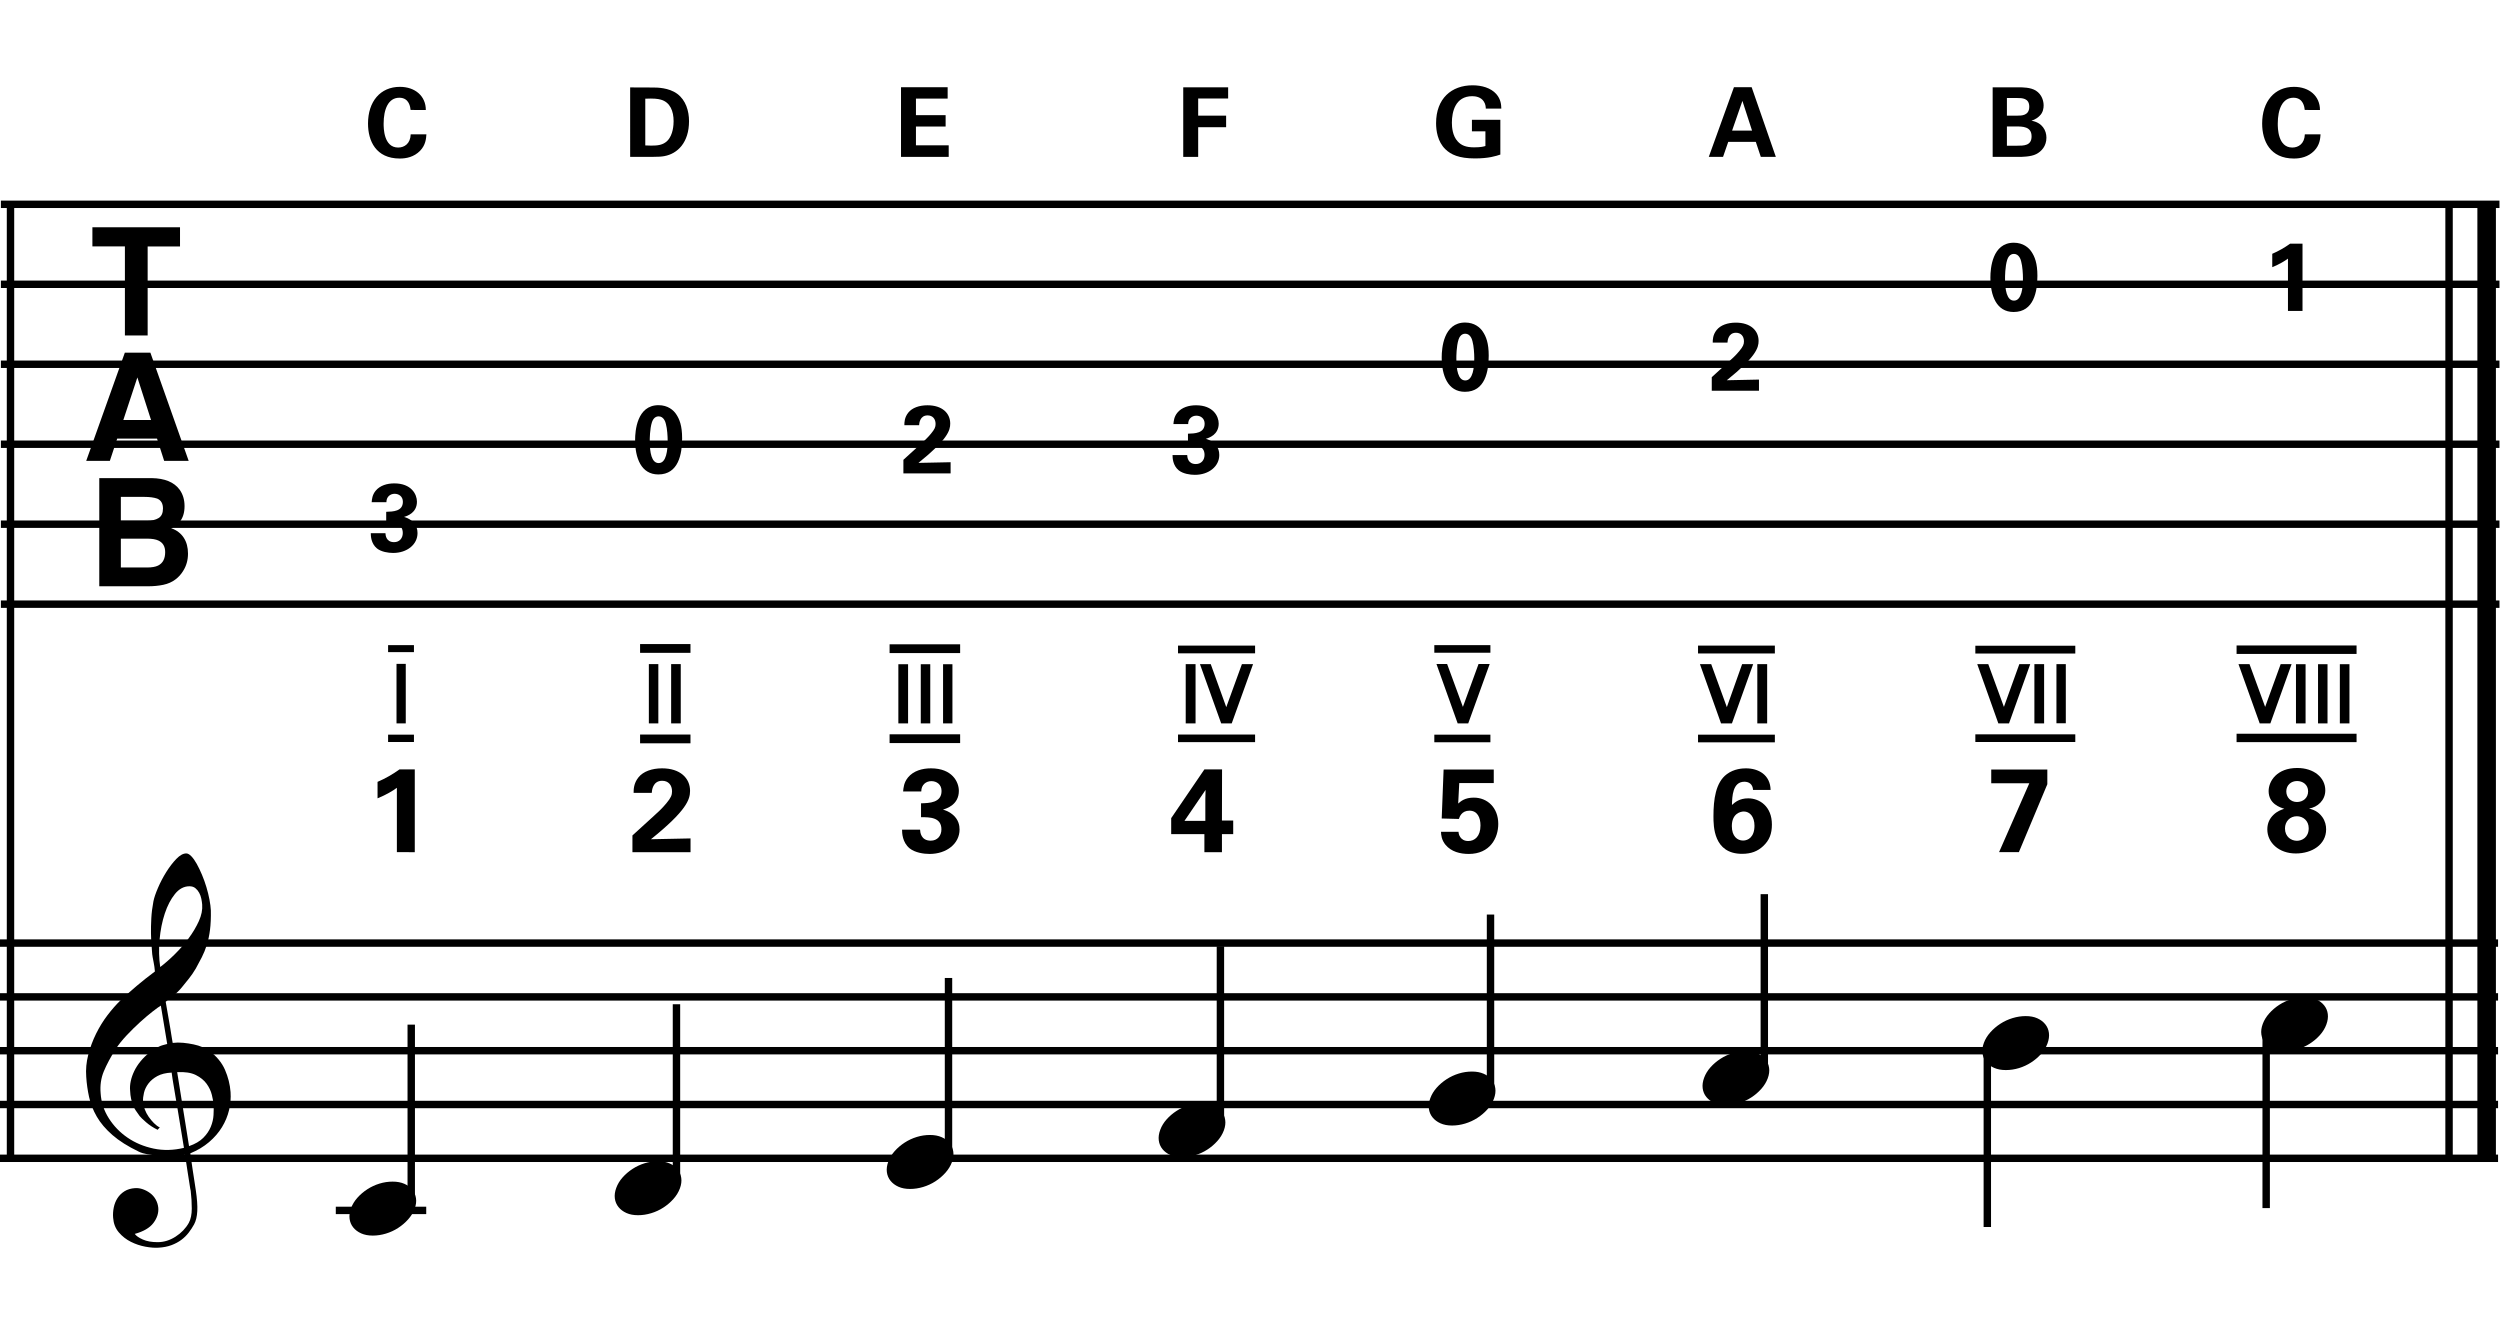 <?xml version="1.0" encoding="utf-8"?>
<!-- Generator: Adobe Illustrator 14.0.0, SVG Export Plug-In . SVG Version: 6.00 Build 43363)  -->
<!DOCTYPE svg PUBLIC "-//W3C//DTD SVG 1.1//EN" "http://www.w3.org/Graphics/SVG/1.1/DTD/svg11.dtd">
<svg version="1.1" id="main" xmlns="http://www.w3.org/2000/svg" xmlns:xlink="http://www.w3.org/1999/xlink" x="0px" y="0px"
	 width="674.646px" height="356.45px" viewBox="0 0 674.646 356.45" enable-background="new 0 0 674.646 356.45"
	 xml:space="preserve">
<line fill="none" stroke="#000000" stroke-width="2" stroke-miterlimit="10" x1="2.834" y1="54.354" x2="2.834" y2="313.524"/>
<g>
	<path d="M49.927,311.641c-1.068,0.19-2.203,0.305-3.404,0.343c-1.201,0.037-2.374,0.009-3.518-0.086
		c-1.144-0.096-2.203-0.229-3.175-0.4c-0.973-0.172-1.765-0.41-2.374-0.715c-2.937-1.411-5.311-2.908-7.122-4.49
		c-1.812-1.583-3.213-3.232-4.205-4.948c-0.992-1.716-1.687-3.48-2.087-5.292c-0.401-1.811-0.658-3.632-0.772-5.462
		c-0.152-1.982,0.029-3.966,0.543-5.949c0.515-1.982,1.22-3.88,2.116-5.691c0.896-1.811,1.925-3.479,3.089-5.005
		c1.163-1.525,2.335-2.86,3.518-4.004c1.373-1.296,2.812-2.583,4.319-3.861c1.506-1.277,3.155-2.583,4.948-3.918
		c-0.038-0.495-0.085-0.934-0.143-1.315c-0.058-0.381-0.125-0.772-0.201-1.173c-0.077-0.4-0.163-0.848-0.257-1.344
		c-0.096-0.495-0.163-1.105-0.2-1.83c0-0.305-0.038-0.867-0.114-1.688c-0.077-0.82-0.124-1.811-0.143-2.975
		c-0.02-1.163,0.009-2.488,0.086-3.976c0.076-1.487,0.266-3.032,0.572-4.633c0.19-0.953,0.601-2.164,1.23-3.632
		c0.629-1.468,1.373-2.889,2.231-4.262c0.858-1.373,1.763-2.554,2.717-3.546c0.953-0.991,1.85-1.487,2.688-1.487
		c0.419,0,0.877,0.257,1.373,0.772c0.495,0.515,0.981,1.201,1.458,2.059c0.477,0.858,0.944,1.831,1.402,2.917
		c0.458,1.087,0.858,2.202,1.201,3.346s0.619,2.27,0.829,3.375c0.209,1.106,0.333,2.079,0.372,2.917
		c0.038,1.983-0.039,3.728-0.229,5.234c-0.191,1.507-0.477,2.86-0.858,4.061c-0.382,1.201-0.83,2.308-1.344,3.318
		c-0.515,1.011-1.058,2.031-1.63,3.06c-0.61,1.03-1.23,1.936-1.859,2.717c-0.629,0.782-1.269,1.573-1.917,2.374
		c-0.686,0.839-1.401,1.535-2.145,2.088c-0.744,0.553-1.478,1.154-2.202,1.802c0.343,1.945,0.648,3.699,0.915,5.263
		c0.115,0.686,0.229,1.354,0.343,2.002c0.115,0.649,0.209,1.25,0.286,1.802c0.076,0.553,0.152,1.011,0.229,1.373
		c0.076,0.363,0.114,0.582,0.114,0.658c0.915-0.115,1.859-0.124,2.832-0.029c0.972,0.096,1.906,0.239,2.803,0.429
		c0.896,0.191,1.696,0.439,2.402,0.744c0.706,0.306,1.268,0.592,1.688,0.858c2.06,1.526,3.518,3.271,4.376,5.234
		c0.858,1.965,1.363,3.976,1.516,6.035c0.114,1.602-0.02,3.212-0.4,4.834c-0.382,1.62-1.021,3.165-1.917,4.633
		c-0.896,1.467-2.059,2.812-3.489,4.033c-1.43,1.22-3.118,2.23-5.062,3.032c0.229,1.563,0.438,3.012,0.629,4.347
		c0.19,1.144,0.362,2.259,0.515,3.346c0.152,1.087,0.267,1.839,0.343,2.26c0.343,2.288,0.477,4.166,0.4,5.634
		c-0.077,1.467-0.363,2.66-0.858,3.575c-0.42,0.762-0.906,1.506-1.458,2.23c-0.553,0.724-1.211,1.373-1.974,1.945
		c-0.763,0.572-1.65,1.048-2.66,1.43c-1.011,0.381-2.165,0.61-3.461,0.687c-0.992,0.076-2.174-0.01-3.546-0.257
		c-1.373-0.249-2.688-0.687-3.947-1.316c-1.259-0.629-2.346-1.478-3.261-2.545c-0.915-1.068-1.43-2.384-1.544-3.947
		c-0.077-0.915-0.02-1.84,0.171-2.774c0.19-0.935,0.524-1.773,1.001-2.517c0.476-0.744,1.105-1.364,1.887-1.859
		c0.781-0.496,1.745-0.782,2.889-0.858c0.687-0.039,1.382,0.066,2.088,0.314c0.706,0.248,1.363,0.601,1.974,1.059
		c0.609,0.458,1.105,1.029,1.487,1.716c0.381,0.687,0.609,1.43,0.687,2.231c0.114,1.41-0.325,2.774-1.316,4.09
		c-0.992,1.316-2.669,2.297-5.034,2.946c0.381,0.534,1.105,1.039,2.174,1.516c1.067,0.476,2.402,0.715,4.004,0.715
		c1.678,0,3.289-0.496,4.833-1.487c1.544-0.992,2.736-2.231,3.575-3.718c0.534-0.992,0.801-2.279,0.801-3.861
		c0-1.583-0.095-3.175-0.286-4.776c-0.077-0.267-0.191-0.925-0.343-1.974c-0.153-1.049-0.325-2.145-0.515-3.289
		C50.422,314.767,50.193,313.28,49.927,311.641z M42.462,290.39c-1.011,0.553-1.812,1.221-2.403,2.002
		c-0.591,0.782-0.992,1.611-1.201,2.488c-0.21,0.877-0.296,1.659-0.257,2.345c0.038,0.687,0.19,1.392,0.458,2.117
		c0.267,0.724,0.62,1.401,1.058,2.03c0.438,0.629,0.916,1.201,1.43,1.716c0.515,0.515,1.039,0.905,1.573,1.172
		c-0.077,0.076-0.143,0.143-0.2,0.2c-0.057,0.058-0.125,0.124-0.2,0.2c-0.077,0.076-0.134,0.152-0.172,0.229
		c-1.182-0.572-2.222-1.25-3.117-2.031c-0.896-0.782-1.479-1.344-1.745-1.688c-0.42-0.572-0.782-1.087-1.087-1.544
		c-0.306-0.458-0.553-0.944-0.744-1.458c-0.191-0.515-0.353-1.077-0.486-1.688c-0.134-0.609-0.22-1.334-0.257-2.174
		c-0.077-0.801-0.02-1.649,0.171-2.545c0.19-0.896,0.505-1.802,0.944-2.717c0.438-0.916,1.01-1.802,1.716-2.66
		c0.705-0.858,1.535-1.667,2.488-2.431c0.495-0.38,0.944-0.686,1.344-0.915s0.772-0.429,1.115-0.601
		c0.343-0.172,0.695-0.305,1.058-0.4c0.362-0.095,0.753-0.2,1.173-0.314l-1.716-10.354c-0.458,0.267-1.202,0.801-2.231,1.602
		c-1.03,0.801-2.155,1.754-3.375,2.86c-1.221,1.106-2.431,2.298-3.632,3.575c-1.201,1.278-2.184,2.508-2.946,3.689
		c-1.373,2.174-2.441,4.176-3.204,6.006c-0.763,1.831-1.049,3.813-0.858,5.949c0.152,2.403,0.887,4.643,2.202,6.721
		c1.316,2.078,3.003,3.823,5.062,5.234c2.059,1.41,4.405,2.393,7.036,2.946c2.631,0.552,5.357,0.486,8.18-0.2
		c-0.61-3.775-1.164-7.15-1.659-10.125c-0.229-1.258-0.439-2.497-0.629-3.718c-0.191-1.22-0.372-2.307-0.543-3.261
		c-0.171-0.953-0.334-2.021-0.486-3.203C44.759,289.523,43.472,289.837,42.462,290.39z M51.128,239.166
		c-1.487,0-2.794,0.696-3.918,2.088c-1.125,1.393-2.041,3.156-2.746,5.292c-0.706,2.136-1.173,4.481-1.401,7.036
		c-0.229,2.555-0.172,5.015,0.171,7.379c1.258-0.953,2.574-2.106,3.947-3.46c1.373-1.354,2.622-2.793,3.747-4.319
		c1.124-1.525,2.04-3.069,2.746-4.633c0.705-1.563,1.001-3.05,0.887-4.462c-0.039-0.458-0.115-0.972-0.229-1.544
		c-0.114-0.572-0.306-1.105-0.572-1.602c-0.268-0.495-0.611-0.915-1.03-1.258C52.31,239.337,51.776,239.166,51.128,239.166z
		 M51.014,309.295c1.639-0.572,2.917-1.316,3.833-2.231c0.916-0.916,1.592-1.908,2.031-2.975c0.438-1.068,0.687-2.136,0.744-3.203
		c0.057-1.068,0.066-2.022,0.029-2.86c-0.077-0.687-0.239-1.544-0.486-2.574c-0.249-1.029-0.715-2.021-1.401-2.974
		c-0.687-0.953-1.659-1.745-2.917-2.374s-2.937-0.887-5.034-0.772L51.014,309.295z"/>
</g>
<g>
	<path d="M48.579,61.333v5.169h-8.733v24.021h-6.139V66.501h-8.773v-5.169H48.579z"/>
</g>
<g>
	<path d="M33.685,95.177h6.901l10.328,29.19H44.3l-1.926-6h-10.75l-1.979,6h-6.38L33.685,95.177z M33.283,113.336h7.476
		l-3.688-11.486L33.283,113.336z"/>
</g>
<g>
	<path d="M48.463,132.131c0.893,1.241,1.34,2.727,1.34,4.456c0,1.782-0.451,3.215-1.352,4.297c-0.504,0.607-1.246,1.162-2.226,1.664
		c1.489,0.542,2.614,1.399,3.372,2.574c0.758,1.175,1.137,2.601,1.137,4.278c0,1.729-0.433,3.281-1.3,4.654
		c-0.551,0.911-1.24,1.677-2.067,2.297c-0.932,0.713-2.032,1.201-3.298,1.465c-1.267,0.264-2.642,0.396-4.125,0.396H26.791v-29.19
		h14.106C44.457,129.075,46.979,130.111,48.463,132.131z M32.613,134.092v6.436h7.095c1.267,0,2.296-0.241,3.086-0.723
		s1.186-1.337,1.186-2.565c0-1.359-0.522-2.257-1.568-2.693c-0.902-0.304-2.052-0.456-3.45-0.456H32.613z M32.613,145.36v7.783H39.7
		c1.266,0,2.251-0.171,2.956-0.515c1.279-0.634,1.918-1.848,1.918-3.644c0-1.518-0.62-2.561-1.86-3.129
		c-0.692-0.317-1.664-0.482-2.917-0.495H32.613z"/>
</g>
<line fill="none" stroke="#000000" stroke-width="2.562" stroke-miterlimit="10" x1="671.042" y1="54.354" x2="671.042" y2="91.039"/>
<line fill="none" stroke="#000000" stroke-width="0.747" stroke-miterlimit="10" x1="660.899" y1="54.354" x2="660.899" y2="91.039"/>
<line fill="none" stroke="#000000" stroke-width="2.562" stroke-miterlimit="10" x1="671.042" y1="54.354" x2="671.042" y2="91.039"/>
<line fill="none" stroke="#000000" stroke-width="0.747" stroke-miterlimit="10" x1="660.899" y1="54.354" x2="660.899" y2="91.039"/>
<line fill="none" stroke="#000000" stroke-width="5" stroke-miterlimit="10" x1="671.042" y1="54.354" x2="671.042" y2="313.341"/>
<line fill="none" stroke="#000000" stroke-width="2" stroke-miterlimit="10" x1="660.899" y1="54.354" x2="660.899" y2="313.341"/>
<line fill="none" stroke="#000000" stroke-width="2" stroke-miterlimit="10" x1="-0.142" y1="254.5" x2="674.123" y2="254.5"/>
<line fill="none" stroke="#000000" stroke-width="2" stroke-miterlimit="10" x1="-0.142" y1="269.019" x2="674.123" y2="269.019"/>
<line fill="none" stroke="#000000" stroke-width="2" stroke-miterlimit="10" x1="-0.142" y1="283.539" x2="674.123" y2="283.539"/>
<line fill="none" stroke="#000000" stroke-width="2" stroke-miterlimit="10" x1="-0.142" y1="298.058" x2="674.123" y2="298.058"/>
<line fill="none" stroke="#000000" stroke-width="2" stroke-miterlimit="10" x1="-0.142" y1="312.578" x2="674.123" y2="312.578"/>
<line fill="none" stroke="#000000" stroke-width="2" stroke-miterlimit="10" x1="0.238" y1="55.137" x2="674.503" y2="55.137"/>
<line fill="none" stroke="#000000" stroke-width="2" stroke-miterlimit="10" x1="0.238" y1="76.718" x2="674.503" y2="76.718"/>
<line fill="none" stroke="#000000" stroke-width="2" stroke-miterlimit="10" x1="0.238" y1="98.298" x2="674.503" y2="98.298"/>
<line fill="none" stroke="#000000" stroke-width="2" stroke-miterlimit="10" x1="0.238" y1="119.879" x2="674.503" y2="119.879"/>
<line fill="none" stroke="#000000" stroke-width="2" stroke-miterlimit="10" x1="0.238" y1="141.459" x2="674.503" y2="141.459"/>
<line fill="none" stroke="#000000" stroke-width="2" stroke-miterlimit="10" x1="0.238" y1="163.04" x2="674.503" y2="163.04"/>
<g display="none">
	<rect x="718.325" y="120.353" display="inline" fill="none" width="141" height="121"/>
	<path display="inline" d="M736.583,141.486h-2.923l-2.866-8.481c-0.29-0.897-0.55-1.853-0.811-2.866h-0.029
		c-0.29,1.273-0.637,2.402-1.013,3.618l-2.402,7.729h-2.895l-4.429-14.386h2.866l2.2,7.671c0.376,1.332,0.752,2.634,1.042,3.763
		h0.029c0.29-1.273,0.608-2.518,0.984-3.705l2.46-7.729h2.779l2.489,7.642c0.579,1.795,0.839,2.721,1.1,3.821h0.029
		c0.29-1.216,0.55-2.258,0.984-3.705l2.316-7.758h2.75L736.583,141.486z"/>
	<path display="inline" d="M743.388,141.486v-2.113l4.14-4.081c3.965-3.879,4.66-5.21,4.66-7.034c0-1.968-1.332-3.531-3.734-3.531
		c-1.708,0-3.3,0.724-4.255,1.476l-0.637-2.257c1.418-0.897,3.271-1.534,5.355-1.534c4.11,0,6.107,2.576,6.107,5.413
		c0,2.46-0.897,4.342-4.631,7.874l-3.502,3.329v0.029c1.216-0.029,3.329-0.058,5.963-0.058h2.866v2.489H743.388z"/>
	<path display="inline" d="M759.774,141.486v-2.345h5.065v-13.836l-4.631,1.824l-0.463-2.432l5.702-2.026h2.084v16.47h4.458v2.345
		H759.774z"/>
	<path display="inline" d="M779.373,141.776c-1.303,0-2.634-0.203-3.589-0.463l0.289-2.344c1.042,0.347,2.258,0.579,3.561,0.579
		c3.155,0,4.805-1.418,4.805-3.474s-1.621-3.357-4.689-3.357c-1.042,0-1.853,0.029-2.836,0.145v-2.084h0.666
		c4.052,0,6.484-1.1,6.484-3.474c0-1.708-1.36-2.75-3.561-2.75c-1.592,0-2.952,0.435-4.139,1.071l-0.26-2.287
		c1.36-0.55,2.952-0.956,4.863-0.956c3.879,0,5.847,1.939,5.847,4.516c0,2.229-1.332,3.734-3.589,4.4l-0.029,0.029
		c2.344,0.232,4.081,2.142,4.081,4.4C787.274,139.431,784.177,141.776,779.373,141.776z"/>
	<path display="inline" d="M801.663,137.145v4.342h-2.576v-4.342h-8.742l-0.203-2.113l7.989-12.36h3.531v12.1h3.097v2.374H801.663z
		 M799.116,125.277h-0.029l-6.281,9.581c1.737-0.087,5.152-0.087,6.311-0.087V125.277z"/>
	<path display="inline" d="M811.333,141.747c-1.274,0-2.345-0.116-3.474-0.376v-2.402c1.071,0.347,2.287,0.55,3.676,0.55
		c3.097,0,4.805-1.505,4.805-3.879c0-2.315-1.939-3.531-4.92-3.531c-1.216,0-2.403,0.116-3.155,0.231v-9.668h10.189v2.489h-7.758
		v4.921c0.492-0.029,1.158-0.058,1.592-0.058c4.487,0,6.86,2.315,6.86,5.297C819.148,139.2,816.022,141.747,811.333,141.747z"/>
	<path display="inline" d="M826.213,141.747c-0.984,0-1.766-0.753-1.766-1.708s0.782-1.708,1.766-1.708
		c0.984,0,1.736,0.753,1.736,1.708S827.197,141.747,826.213,141.747z M827.313,136.624h-2.171l-0.463-15.486h3.068L827.313,136.624z
		"/>
	<path display="inline" d="M849.573,137.752c-2.373,0-3.27-1.563-3.039-3.155h-0.087c-0.463,1.187-2.258,3.155-4.342,3.155
		c-1.881,0-2.837-1.39-2.837-3.908c0-4.255,2.171-7.758,6.571-7.758c1.303,0,2.634,0.174,3.532,0.405l-1.101,6.166
		c-0.376,2.084,0.261,2.953,1.708,2.953c2.143,0,3.791-1.911,3.791-5.731c0-3.763-2.258-7.526-8.162-7.526
		c-5.645,0-10.131,4.4-10.131,10.652c0,5.413,3.068,8.799,8.944,8.799c1.708,0,3.271-0.26,4.863-0.752l0.377,2.113
		c-1.708,0.55-3.879,0.811-5.558,0.811c-7.005,0-11.028-4.139-11.028-10.623c0-7.642,5.76-13.083,12.678-13.083
		c7.006,0,10.393,4.458,10.393,9.465C856.145,134.916,853.307,137.752,849.573,137.752z M845.29,127.911
		c-2.663,0-3.821,3.271-3.821,5.471c0,1.477,0.405,2.229,1.245,2.229c1.418,0,3.155-1.939,3.937-5.992l0.318-1.534
		C846.505,127.969,845.926,127.911,845.29,127.911z"/>
	<path display="inline" d="M729.462,175.647v3.04h-1.939v-2.924c-1.36,0-2.518-0.145-3.618-0.405l0.261-2.432
		c1.042,0.405,2.576,0.637,3.705,0.637c2.113,0,3.734-0.839,3.734-2.808c0-3.763-8.192-2.345-8.192-7.989
		c0-2.46,1.853-4.458,4.631-4.863v-2.808h1.939v2.663c1.129,0.029,2.229,0.173,3.126,0.347l-0.29,2.287
		c-1.071-0.318-2.2-0.492-3.213-0.492c-2.663,0-3.561,1.332-3.561,2.547c0,3.618,8.278,2.46,8.278,7.96
		C734.325,172.956,732.531,175.098,729.462,175.647z"/>
	<path display="inline" d="M749.264,164.301l-0.492,4.863h2.489v1.795h-2.692l-0.55,5.268h-1.998l0.579-5.268h-4.226l-0.579,5.268
		h-1.968l0.55-5.268h-2.547v-1.795h2.75l0.492-4.863h-2.547v-1.794h2.721l0.55-5.095h1.968l-0.521,5.095h4.226l0.55-5.095h1.968
		l-0.55,5.095h2.518v1.794H749.264z M743.04,164.301l-0.492,4.863h4.226l0.492-4.863H743.04z"/>
	<path display="inline" d="M758.21,166.182c-2.808,0-4.082-1.65-4.082-4.429c0-2.663,1.708-4.631,4.342-4.631
		c2.721,0,4.081,1.534,4.081,4.371C762.552,164.243,760.815,166.182,758.21,166.182z M757.312,176.834l-1.679-1.216l14.386-18.757
		l1.679,1.216L757.312,176.834z M758.326,158.888c-1.216,0-2.055,1.071-2.055,2.692c0,1.939,0.666,2.866,2.142,2.866
		c1.158,0,1.997-1.1,1.997-2.75C760.41,159.756,759.773,158.888,758.326,158.888z M768.949,176.516
		c-2.808,0-4.081-1.679-4.081-4.429c0-2.663,1.708-4.631,4.342-4.631c2.721,0,4.082,1.534,4.082,4.342
		C773.291,174.548,771.554,176.516,768.949,176.516z M769.064,169.193c-1.215,0-2.055,1.071-2.055,2.721
		c0,1.939,0.666,2.837,2.142,2.837c1.158,0,1.998-1.071,1.998-2.75C771.149,170.09,770.512,169.193,769.064,169.193z"/>
	<path display="inline" d="M786.377,166.298l-4.168-7.671l-3.995,7.671l-1.794-0.956l4.776-8.655h2.113l4.979,8.626L786.377,166.298
		z"/>
	<path display="inline" d="M802.3,166.298l-4.168-7.671l-3.995,7.671l-1.794-0.956l4.776-8.655h2.113l4.979,8.626L802.3,166.298z"/>
	<path display="inline" d="M815.212,158.917v17.31h-2.663v-17.31h-5.616v-2.229h13.923v2.229H815.212z"/>
	<path display="inline" d="M830.381,169.193v7.034h-2.663v-7.034l-6.107-12.505h2.923l3.097,6.6c0.55,1.158,1.042,2.287,1.476,3.387
		h0.029c0.463-1.187,1.071-2.46,1.679-3.734l3.01-6.252h2.779L830.381,169.193z"/>
	<path display="inline" d="M847.837,176.487c-5.905,0-9.697-3.589-9.697-9.639c0-5.992,3.995-10.42,10.508-10.42
		c1.91,0,3.732,0.318,5.412,0.839l-0.578,2.402c-1.594-0.608-3.301-0.955-5.066-0.955c-4.023,0-7.439,2.605-7.439,7.815
		c0,4.863,2.836,7.642,7.236,7.642c1.302,0,2.402-0.203,3.445-0.521v-7.381h2.635v9.089
		C852.354,176.082,849.979,176.487,847.837,176.487z"/>
	<path display="inline" d="M734.485,193.628v6.339h6.918v2.142h-6.918v8.857h-2.663v-19.539h9.958v2.2H734.485z"/>
	<path display="inline" d="M750.349,211.082c-1.968,0-3.502-0.116-4.95-0.116v-19.51c1.505-0.029,3.705-0.116,5.847-0.116
		c6.252,0,9.986,2.924,9.986,9.639C761.233,207.667,756.746,211.082,750.349,211.082z M750.986,193.512
		c-1.013,0-2.2,0.058-2.923,0.087v15.052c0.724,0.116,1.794,0.173,2.576,0.173c4.573,0,7.786-2.374,7.786-7.67
		C758.425,196.175,756.051,193.512,750.986,193.512z"/>
	<path display="inline" d="M777.126,210.966l-1.621-4.573h-8.308l-1.621,4.573h-2.721l7.121-19.539h2.953l7.178,19.539H777.126z
		 M772.206,197.072c-0.348-0.955-0.608-1.824-0.84-2.663h-0.058c-0.231,0.839-0.492,1.708-0.811,2.634l-2.605,7.236h6.918
		L772.206,197.072z"/>
	<path display="inline" d="M781.703,210.966v-1.968l8.192-12.91c0.55-0.839,1.013-1.563,1.592-2.344
		c-0.926,0.029-2.258,0.058-4.255,0.058h-5.239v-2.374h12.591v2.026l-8.626,13.431l-1.158,1.708
		c0.608-0.058,2.345-0.058,4.863-0.058h5.037v2.432H781.703z"/>
	<path display="inline" d="M810.505,210.966l-7.439-12.1c-0.897-1.418-1.592-2.75-2.229-4.052c0.116,2.084,0.203,6.773,0.203,9.871
		v6.281h-2.605v-19.539h3.502l7.266,11.723c0.868,1.39,1.679,2.895,2.402,4.284c-0.116-2.403-0.203-7.208-0.203-10.45v-5.558h2.576
		v19.539H810.505z"/>
	<path display="inline" d="M818.584,210.966v-2.345h5.065v-13.836l-4.631,1.823l-0.463-2.431l5.702-2.026h2.084v16.47h4.458v2.345
		H818.584z"/>
	<path display="inline" d="M834.043,210.966v-2.113l4.14-4.081c3.965-3.879,4.66-5.21,4.66-7.034c0-1.968-1.332-3.531-3.734-3.531
		c-1.708,0-3.3,0.724-4.255,1.477l-0.637-2.258c1.418-0.897,3.271-1.534,5.355-1.534c4.11,0,6.107,2.576,6.107,5.413
		c0,2.46-0.897,4.342-4.631,7.874l-3.502,3.329v0.029c1.216-0.029,3.329-0.058,5.963-0.058h2.866v2.489H834.043z"/>
</g>
<line fill="none" stroke="#000000" stroke-width="2" stroke-miterlimit="10" x1="90.618" y1="326.638" x2="115.021" y2="326.638"/>
<line fill="none" stroke="#000000" stroke-width="2" stroke-miterlimit="10" x1="110.976" y1="323.55" x2="110.976" y2="276.506"/>
<g>
	<path d="M94.729,326.039c0.375-1.016,0.95-1.957,1.722-2.823c0.771-0.865,1.666-1.627,2.682-2.286
		c1.016-0.658,2.107-1.166,3.274-1.524c1.166-0.357,2.352-0.536,3.557-0.536c1.204,0,2.258,0.198,3.161,0.593
		s1.618,0.922,2.145,1.581c0.527,0.659,0.856,1.431,0.988,2.314c0.132,0.885,0.009,1.834-0.367,2.851
		c-0.376,1.016-0.959,1.966-1.75,2.851c-0.791,0.884-1.693,1.656-2.709,2.314c-1.016,0.658-2.117,1.166-3.303,1.524
		c-1.186,0.357-2.362,0.537-3.528,0.537c-1.205,0-2.25-0.198-3.133-0.593c-0.885-0.395-1.6-0.932-2.145-1.609
		c-0.546-0.677-0.875-1.459-0.988-2.343C94.221,328.005,94.353,327.055,94.729,326.039z"/>
</g>
<g>
	<path d="M101.884,210.99c2.08-0.896,4.064-2.016,5.92-3.36h4.127v22.334H107.1V212.59c-0.928,0.704-2.784,1.855-5.216,2.848V210.99
		z"/>
</g>
<g>
	<path d="M104.014,143.886c0.026,0.572,0.182,2.418,2.34,2.418c1.456,0,2.34-1.066,2.34-2.47c0-2.678-2.574-2.678-4.473-2.678
		v-3.042c1.82-0.052,4.499-0.104,4.499-2.704c0-1.43-1.066-2.158-2.236-2.158c-1.118,0-2.21,0.754-2.21,2.262h-3.978
		c0.078-0.806,0.156-1.95,1.066-3.068c1.196-1.456,3.12-2.002,5.044-2.002c4.628,0,6.11,2.964,6.11,4.94
		c0,3.042-2.678,3.874-3.484,4.108c0.572,0.182,1.326,0.416,2.158,1.118c1.274,1.066,1.482,2.392,1.482,3.25
		c0,3.068-2.808,5.356-6.579,5.356c-1.3,0-3.198-0.286-4.368-1.222c-1.612-1.326-1.664-3.38-1.664-4.108H104.014z"/>
</g>
<g>
	<path d="M110.804,29.675c-0.078-0.65-0.312-3.302-3.042-3.302c-2.99,0-4.238,3.12-4.238,6.995c0,1.118,0,6.448,3.926,6.448
		c1.69,0,3.302-1.066,3.38-3.562h4.238c-0.078,1.118-0.182,2.86-1.69,4.42c-1.664,1.716-3.771,2.106-5.486,2.106
		c-6.474,0-8.58-4.784-8.58-9.438c0-5.955,3.328-9.907,8.606-9.907c4.108,0,6.995,2.496,6.995,6.24H110.804z"/>
</g>
<line fill="none" stroke="#000000" stroke-width="2" stroke-miterlimit="10" x1="182.551" y1="318.048" x2="182.551" y2="271.005"/>
<g>
	<path d="M166.311,320.538c0.375-1.016,0.95-1.957,1.722-2.823c0.771-0.865,1.666-1.627,2.682-2.286
		c1.016-0.658,2.107-1.166,3.274-1.524c1.166-0.357,2.352-0.536,3.557-0.536c1.204,0,2.258,0.198,3.161,0.593
		s1.618,0.922,2.145,1.581c0.527,0.659,0.856,1.431,0.988,2.314c0.132,0.885,0.009,1.834-0.367,2.851
		c-0.376,1.016-0.959,1.966-1.75,2.851c-0.791,0.884-1.693,1.656-2.709,2.314c-1.016,0.658-2.117,1.166-3.303,1.524
		c-1.186,0.357-2.362,0.537-3.528,0.537c-1.205,0-2.25-0.198-3.133-0.593c-0.885-0.395-1.6-0.932-2.145-1.609
		c-0.546-0.677-0.875-1.459-0.988-2.343C165.802,322.504,165.934,321.554,166.311,320.538z"/>
</g>
<g>
	<path d="M170.667,225.453l5.792-5.28c1.024-0.928,2.176-1.952,3.36-3.392c1.248-1.504,1.536-2.208,1.536-3.232
		c0-1.696-0.992-2.848-2.656-2.848c-2.56,0-2.784,2.624-2.816,3.264h-4.896c0-0.896,0-2.56,1.312-4.191
		c1.28-1.6,3.648-2.432,6.368-2.432c4.864,0,7.551,2.624,7.551,6.08c0,2.304-0.896,5.28-10.559,13.055
		c3.232-0.064,3.616-0.096,6.144-0.128c3.424-0.064,3.808-0.064,4.544-0.096v3.712h-15.679V225.453z"/>
</g>
<g>
	<path d="M177.707,109.34c2.548,0,4.056,1.378,4.732,2.392c0.936,1.378,1.638,3.146,1.638,6.552c0,4.212-0.962,9.75-6.422,9.75
		c-4.654,0-6.267-4.472-6.267-9.309C171.389,116.308,171.883,109.34,177.707,109.34z M179.709,114.462
		c-0.104-0.494-0.546-2.106-1.976-2.106c-1.118,0-1.612,1.014-1.794,1.56c-0.598,1.846-0.598,4.628-0.598,5.07
		c0,3.094,0.468,5.98,2.418,5.98c2.08,0,2.418-3.536,2.418-6.032C180.177,117.79,180.047,115.658,179.709,114.462z"/>
</g>
<g>
	<path d="M170.053,23.591l6.214,0.026c1.04,0,4.212,0.026,6.474,1.69c2.366,1.742,3.198,4.707,3.198,7.384
		c0,5.772-3.094,8.789-6.656,9.438c-0.702,0.13-1.482,0.208-3.38,0.208h-5.851V23.591z M174.135,39.243
		c0.442,0.026,1.118,0.052,1.586,0.052c1.716,0,3.198-0.13,4.368-1.3c1.586-1.586,1.69-4.394,1.69-5.304
		c0-2.652-0.91-5.096-3.432-5.798c-0.832-0.234-1.898-0.364-4.212-0.26V39.243z"/>
</g>
<line fill="none" stroke="#000000" stroke-width="2" stroke-miterlimit="10" x1="255.962" y1="310.957" x2="255.962" y2="263.914"/>
<g>
	<path d="M239.721,313.452c0.375-1.016,0.95-1.957,1.722-2.823c0.771-0.865,1.666-1.627,2.682-2.286
		c1.016-0.658,2.107-1.166,3.274-1.524c1.166-0.357,2.352-0.536,3.557-0.536c1.204,0,2.258,0.198,3.161,0.593
		s1.618,0.922,2.145,1.581c0.527,0.659,0.856,1.431,0.988,2.314c0.132,0.885,0.009,1.834-0.367,2.851
		c-0.376,1.016-0.959,1.966-1.75,2.851c-0.791,0.884-1.693,1.656-2.709,2.314c-1.016,0.658-2.117,1.166-3.303,1.524
		c-1.186,0.357-2.362,0.537-3.528,0.537c-1.205,0-2.25-0.198-3.133-0.593c-0.885-0.395-1.6-0.932-2.145-1.609
		c-0.546-0.677-0.875-1.459-0.988-2.343C239.213,315.417,239.345,314.468,239.721,313.452z"/>
</g>
<g>
	<path d="M248.29,223.885c0.032,0.704,0.224,2.976,2.88,2.976c1.792,0,2.88-1.312,2.88-3.04c0-3.296-3.168-3.296-5.503-3.296v-3.744
		c2.24-0.064,5.536-0.128,5.536-3.328c0-1.76-1.312-2.656-2.752-2.656c-1.376,0-2.72,0.928-2.72,2.784h-4.896
		c0.096-0.992,0.192-2.4,1.312-3.776c1.472-1.792,3.84-2.464,6.208-2.464c5.696,0,7.52,3.648,7.52,6.08
		c0,3.744-3.296,4.768-4.288,5.056c0.704,0.224,1.632,0.512,2.656,1.376c1.568,1.312,1.824,2.944,1.824,4
		c0,3.775-3.456,6.591-8.095,6.591c-1.6,0-3.936-0.352-5.375-1.504c-1.984-1.632-2.048-4.16-2.048-5.056H248.29z"/>
</g>
<g>
	<path d="M243.792,124.083l4.706-4.29c0.832-0.754,1.769-1.586,2.73-2.756c1.014-1.222,1.248-1.794,1.248-2.626
		c0-1.378-0.806-2.314-2.158-2.314c-2.08,0-2.262,2.132-2.288,2.652h-3.978c0-0.728,0-2.08,1.066-3.406
		c1.04-1.3,2.964-1.976,5.174-1.976c3.952,0,6.136,2.132,6.136,4.94c0,1.872-0.728,4.29-8.581,10.608
		c2.626-0.052,2.938-0.078,4.992-0.104c2.782-0.052,3.094-0.052,3.692-0.078v3.016h-12.741V124.083z"/>
</g>
<g>
	<path d="M243.146,23.539h12.584v3.068h-8.554v4.472h8.008v3.068h-8.008v5.07h8.84v3.12h-12.87V23.539z"/>
</g>
<line fill="none" stroke="#000000" stroke-width="2" stroke-miterlimit="10" x1="329.34" y1="302.4" x2="329.34" y2="255.356"/>
<g>
	<path d="M313.099,304.895c0.375-1.016,0.95-1.957,1.722-2.823c0.771-0.865,1.666-1.627,2.682-2.286
		c1.016-0.658,2.107-1.166,3.274-1.524c1.166-0.357,2.352-0.536,3.557-0.536c1.204,0,2.258,0.198,3.161,0.593
		s1.618,0.922,2.145,1.581c0.527,0.659,0.856,1.431,0.988,2.314c0.132,0.885,0.009,1.834-0.367,2.851
		c-0.376,1.016-0.959,1.966-1.75,2.851c-0.791,0.884-1.693,1.656-2.709,2.314c-1.016,0.658-2.117,1.166-3.303,1.524
		c-1.186,0.357-2.362,0.537-3.528,0.537c-1.205,0-2.25-0.198-3.133-0.593c-0.885-0.395-1.6-0.932-2.145-1.609
		c-0.546-0.677-0.875-1.459-0.988-2.343C312.591,306.86,312.723,305.911,313.099,304.895z"/>
</g>
<g>
	<path d="M316.056,225.101v-4.319l8.959-13.151h4.768l-0.032,13.791h3.04v3.68h-3.04v4.864h-4.736v-4.864H316.056z M319.639,221.517
		h5.631v-5.888c0-0.288,0.032-1.888,0.064-2.464L319.639,221.517z"/>
</g>
<g>
	<path d="M320.375,122.808c0.026,0.572,0.182,2.418,2.34,2.418c1.456,0,2.34-1.066,2.34-2.47c0-2.678-2.574-2.678-4.473-2.678
		v-3.042c1.82-0.052,4.499-0.104,4.499-2.704c0-1.43-1.066-2.158-2.236-2.158c-1.118,0-2.21,0.754-2.21,2.262h-3.978
		c0.078-0.806,0.156-1.95,1.066-3.068c1.196-1.456,3.12-2.002,5.044-2.002c4.628,0,6.11,2.964,6.11,4.94
		c0,3.042-2.678,3.874-3.484,4.108c0.572,0.182,1.326,0.416,2.158,1.118c1.274,1.066,1.482,2.392,1.482,3.25
		c0,3.068-2.808,5.356-6.579,5.356c-1.3,0-3.198-0.286-4.368-1.222c-1.612-1.326-1.664-3.38-1.664-4.108H320.375z"/>
</g>
<g>
	<path d="M319.307,23.565h12.117v3.016h-8.086v4.628h7.541v3.12h-7.541v8.008h-4.03V23.565z"/>
</g>
<line fill="none" stroke="#000000" stroke-width="2" stroke-miterlimit="10" x1="402.228" y1="293.842" x2="402.228" y2="246.799"/>
<g>
	<path d="M385.987,296.337c0.375-1.016,0.95-1.957,1.722-2.823c0.771-0.865,1.666-1.627,2.682-2.286
		c1.016-0.658,2.107-1.166,3.274-1.524c1.166-0.357,2.352-0.536,3.557-0.536c1.204,0,2.258,0.198,3.161,0.593
		s1.618,0.922,2.145,1.581c0.527,0.659,0.856,1.431,0.988,2.314c0.132,0.885,0.009,1.834-0.367,2.851
		c-0.376,1.016-0.959,1.966-1.75,2.851c-0.791,0.884-1.693,1.656-2.709,2.314c-1.016,0.658-2.117,1.166-3.303,1.524
		c-1.186,0.357-2.362,0.537-3.528,0.537c-1.205,0-2.25-0.198-3.133-0.593c-0.885-0.395-1.6-0.932-2.145-1.609
		c-0.546-0.677-0.875-1.459-0.988-2.343C385.479,298.303,385.611,297.354,385.987,296.337z"/>
</g>
<g>
	<path d="M393.602,224.461c-0.032,0.512,0.384,2.496,2.624,2.496c1.728,0,3.295-1.248,3.295-4.192c0-2.144-0.832-4-2.976-4
		s-2.688,1.728-2.848,2.24l-4.64-0.128l0.512-13.215h13.535v3.647h-9.312l-0.288,5.536c0.704-0.608,1.76-1.6,4.224-1.6
		c3.583,0,6.591,2.624,6.591,7.104c0,3.808-2.24,8.095-7.967,8.095c-2.336,0-4.704-0.608-6.24-2.432
		c-1.12-1.344-1.216-2.72-1.248-3.552H393.602z"/>
</g>
<g>
	<path d="M395.374,87.039c2.548,0,4.056,1.378,4.732,2.392c0.936,1.378,1.638,3.146,1.638,6.552c0,4.212-0.962,9.75-6.422,9.75
		c-4.654,0-6.267-4.472-6.267-9.309C389.056,94.007,389.55,87.039,395.374,87.039z M397.376,92.161
		c-0.104-0.494-0.546-2.106-1.976-2.106c-1.118,0-1.612,1.014-1.794,1.56c-0.598,1.846-0.598,4.628-0.598,5.07
		c0,3.094,0.468,5.98,2.418,5.98c2.08,0,2.418-3.536,2.418-6.032C397.844,95.489,397.714,93.357,397.376,92.161z"/>
</g>
<g>
	<path d="M400.956,29.311c-0.026-0.494-0.052-1.17-0.521-1.898c-0.78-1.248-2.262-1.456-3.146-1.456
		c-4.576,0-5.486,4.265-5.486,7.15c0,1.274,0.182,3.562,1.56,5.044c0.937,1.04,2.185,1.612,4.42,1.612
		c1.95,0,2.626-0.234,3.068-0.364v-3.952h-3.64v-3.12h7.67v9.386c-1.17,0.39-3.094,1.04-6.864,1.04c-4.29,0-6.5-1.04-7.982-2.496
		c-2.106-2.054-2.496-5.044-2.496-7.021c0-6.656,4.16-10.218,9.854-10.218c2.418,0,4.914,0.676,6.396,2.366
		c1.248,1.43,1.326,2.912,1.352,3.926H400.956z"/>
</g>
<line fill="none" stroke="#000000" stroke-width="2" stroke-miterlimit="10" x1="476.115" y1="288.341" x2="476.115" y2="241.298"/>
<g>
	<path d="M459.875,290.836c0.375-1.016,0.95-1.957,1.722-2.823c0.771-0.865,1.666-1.627,2.682-2.286
		c1.016-0.658,2.107-1.166,3.274-1.524c1.166-0.357,2.352-0.536,3.557-0.536c1.204,0,2.258,0.198,3.161,0.593
		s1.618,0.922,2.145,1.581c0.527,0.659,0.856,1.431,0.988,2.314c0.132,0.885,0.009,1.834-0.367,2.851
		c-0.376,1.016-0.959,1.966-1.75,2.851c-0.791,0.884-1.693,1.656-2.709,2.314c-1.016,0.658-2.117,1.166-3.303,1.524
		c-1.186,0.357-2.362,0.537-3.528,0.537c-1.205,0-2.25-0.198-3.133-0.593c-0.885-0.395-1.6-0.932-2.145-1.609
		c-0.546-0.677-0.875-1.459-0.988-2.343C459.367,292.802,459.499,291.853,459.875,290.836z"/>
</g>
<g>
	<path d="M473.077,213.166c-0.096-1.6-1.152-2.208-2.336-2.208c-3.2,0-3.295,3.968-3.359,6.272c0.8-0.736,2.048-1.792,4.383-1.792
		c3.104,0,6.4,2.208,6.4,7.071c0,2.464-0.672,4.256-2.368,5.824c-1.472,1.376-3.2,2.08-5.695,2.08
		c-7.711,0-7.711-7.487-7.711-10.143c0-4.479,0.576-9.119,3.616-11.359c1.952-1.472,4.288-1.568,5.151-1.568
		c3.36,0,6.56,1.728,6.656,5.824H473.077z M473.46,222.829c0-2.464-1.28-3.84-2.879-3.84c-0.8,0-3.232,0.48-3.232,3.936
		c0,2.752,1.472,3.904,3.04,3.904C471.765,226.829,473.46,225.869,473.46,222.829z"/>
</g>
<g>
	<path d="M461.936,101.782l4.706-4.29c0.832-0.754,1.769-1.586,2.73-2.756c1.014-1.222,1.248-1.794,1.248-2.626
		c0-1.378-0.806-2.314-2.158-2.314c-2.08,0-2.262,2.132-2.288,2.652h-3.978c0-0.728,0-2.08,1.066-3.406
		c1.04-1.3,2.964-1.976,5.174-1.976c3.952,0,6.136,2.132,6.136,4.94c0,1.872-0.728,4.29-8.581,10.608
		c2.626-0.052,2.938-0.078,4.992-0.104c2.782-0.052,3.094-0.052,3.692-0.078v3.016h-12.741V101.782z"/>
</g>
<g>
	<path d="M472.7,23.539l6.526,18.799h-4.056l-1.352-4.056h-7.436l-1.404,4.056h-3.848l6.787-18.799H472.7z M472.804,35.239
		l-2.6-8.008l-2.782,8.008H472.804z"/>
</g>
<line fill="none" stroke="#000000" stroke-width="2" stroke-miterlimit="10" x1="536.295" y1="284.074" x2="536.295" y2="331.117"/>
<g>
	<path d="M552.527,281.597c-0.375,1.016-0.95,1.957-1.722,2.823c-0.771,0.865-1.666,1.627-2.682,2.286
		c-1.016,0.658-2.107,1.166-3.274,1.524c-1.166,0.357-2.352,0.536-3.557,0.536c-1.204,0-2.258-0.198-3.161-0.593
		s-1.618-0.922-2.145-1.581c-0.527-0.659-0.856-1.431-0.988-2.314c-0.132-0.885-0.009-1.834,0.367-2.851
		c0.376-1.016,0.959-1.966,1.75-2.851c0.791-0.884,1.693-1.656,2.709-2.314c1.016-0.658,2.117-1.166,3.303-1.524
		c1.186-0.357,2.362-0.537,3.528-0.537c1.205,0,2.25,0.198,3.133,0.593c0.885,0.395,1.6,0.932,2.145,1.609
		c0.546,0.677,0.875,1.459,0.988,2.343C553.035,279.631,552.903,280.581,552.527,281.597z"/>
</g>
<g>
	<path d="M537.353,207.662h15.135v3.968l-7.68,18.334h-5.343l8.159-18.591h-10.271V207.662z"/>
</g>
<g>
	<path d="M543.442,65.5c2.548,0,4.056,1.378,4.732,2.392c0.936,1.378,1.638,3.146,1.638,6.552c0,4.212-0.962,9.75-6.422,9.75
		c-4.654,0-6.267-4.472-6.267-9.309C537.124,72.469,537.618,65.5,543.442,65.5z M545.444,70.623
		c-0.104-0.494-0.546-2.106-1.976-2.106c-1.118,0-1.612,1.014-1.794,1.56c-0.598,1.846-0.598,4.628-0.598,5.07
		c0,3.094,0.468,5.98,2.418,5.98c2.08,0,2.418-3.536,2.418-6.032C545.912,73.951,545.782,71.819,545.444,70.623z"/>
</g>
<g>
	<path d="M537.735,23.565h7.021c1.092,0,3.198,0,4.628,0.884c1.716,1.092,2.106,2.912,2.106,4.004c0,0.702-0.13,1.924-1.092,2.809
		c-0.13,0.156-1.04,0.988-2.132,1.274v0.052c2.86,0.52,3.979,2.6,3.979,4.576c0,2.21-1.3,3.692-2.756,4.42
		c-1.456,0.754-4.004,0.754-4.732,0.754h-7.021V23.565z M541.583,31.209h2.808c1.144,0,3.224,0,3.224-2.418
		c0-2.34-1.976-2.34-3.302-2.34h-2.73V31.209z M541.583,39.321h2.73c1.846,0,3.926,0,3.926-2.522c0-2.678-2.418-2.678-4.342-2.678
		h-2.314V39.321z"/>
</g>
<line fill="none" stroke="#000000" stroke-width="2" stroke-miterlimit="10" x1="611.546" y1="278.972" x2="611.546" y2="326.015"/>
<g>
	<path d="M627.781,276.493c-0.375,1.016-0.95,1.957-1.722,2.823c-0.771,0.865-1.666,1.627-2.682,2.286
		c-1.016,0.658-2.107,1.166-3.274,1.524c-1.166,0.357-2.352,0.536-3.557,0.536c-1.204,0-2.258-0.198-3.161-0.593
		s-1.618-0.922-2.145-1.581c-0.527-0.659-0.856-1.431-0.988-2.314c-0.132-0.885-0.009-1.834,0.367-2.851
		c0.376-1.016,0.959-1.966,1.75-2.851c0.791-0.884,1.693-1.656,2.709-2.314c1.016-0.658,2.117-1.166,3.303-1.524
		c1.186-0.357,2.362-0.537,3.528-0.537c1.205,0,2.25,0.198,3.133,0.593c0.885,0.395,1.6,0.932,2.145,1.609
		c0.546,0.677,0.875,1.459,0.988,2.343C628.289,274.527,628.157,275.477,627.781,276.493z"/>
</g>
<g>
	<path d="M612.208,213.485c0-2.72,2.272-6.239,7.711-6.239c4.48,0,7.583,2.56,7.583,6.047c0,2.688-2.112,4.544-4.384,4.896
		c0.896,0.256,2.4,0.64,3.584,2.304c0.768,1.088,1.024,2.24,1.024,3.328c0,4.096-3.808,6.496-8.191,6.496
		c-4.543,0-7.68-2.912-7.68-6.496c0-1.728,0.672-2.976,1.632-3.904c1.088-1.056,2.112-1.376,2.943-1.664
		C615.312,217.901,612.208,216.941,612.208,213.485z M623.023,223.501c0-2.016-1.504-3.232-3.2-3.232c-1.856,0-3.2,1.408-3.2,3.296
		c0,2.271,1.696,3.328,3.231,3.328C621.199,226.893,623.023,225.997,623.023,223.501z M622.863,213.549
		c0-1.824-1.472-2.784-2.976-2.784c-1.6,0-2.912,1.088-2.912,2.784c0,1.568,1.12,2.88,2.88,2.88
		C621.487,216.429,622.863,215.341,622.863,213.549z"/>
</g>
<g>
	<path d="M613.188,68.491c1.69-0.728,3.302-1.638,4.81-2.73h3.354v18.148h-3.926V69.791c-0.754,0.572-2.262,1.508-4.238,2.314
		V68.491z"/>
</g>
<g>
	<path d="M621.954,29.675c-0.078-0.65-0.312-3.302-3.042-3.302c-2.99,0-4.238,3.12-4.238,6.995c0,1.118,0,6.448,3.926,6.448
		c1.69,0,3.302-1.066,3.38-3.562h4.238c-0.078,1.118-0.182,2.86-1.69,4.42c-1.664,1.716-3.771,2.106-5.486,2.106
		c-6.474,0-8.58-4.784-8.58-9.438c0-5.955,3.328-9.907,8.606-9.907c4.108,0,6.995,2.496,6.995,6.24H621.954z"/>
</g>
<g>
	<path d="M104.731,174.095h6.975v1.888h-6.975V174.095z M104.731,198.253h6.975v1.984h-6.975V198.253z M107.002,179.15h2.496v16.063
		h-2.496V179.15z"/>
</g>
<g>
	<path d="M172.731,173.807h13.599v2.368h-13.599V173.807z M172.731,198.221h13.599v2.368h-13.599V198.221z M175.098,179.214h2.56
		v15.999h-2.56V179.214z M181.114,179.214h2.592v15.999h-2.592V179.214z"/>
</g>
<g>
	<path d="M240.063,173.871h19.038v2.368h-19.038V173.871z M240.063,198.157h19.038v2.368h-19.038V198.157z M242.43,179.247h2.624
		v15.967h-2.624V179.247z M248.478,179.247h2.56v15.967h-2.56V179.247z M254.494,179.247h2.527v15.967h-2.527V179.247z"/>
</g>
<g>
	<path d="M338.695,176.303h-20.798v-2.08h20.798V176.303z M338.695,200.269h-20.798v-2.048h20.798V200.269z M322.632,195.213h-2.656
		v-15.999h2.656V195.213z M330.919,190.83l4.224-11.615h3.008l-5.76,15.999h-2.848l-5.728-15.999h2.912L330.919,190.83z"/>
</g>
<g>
	<path d="M402.198,176.143h-15.135v-2.048h15.135V176.143z M402.198,200.301h-15.135v-2.048h15.135V200.301z M394.774,190.766
		l4.224-11.583h3.008l-5.792,16.031h-2.848l-5.728-16.031h2.88L394.774,190.766z"/>
</g>
<g>
	<path d="M458.228,174.223h20.734v2.112h-20.734V174.223z M458.228,198.253h20.734v2.08h-20.734V198.253z M466.003,190.83
		l-4.225-11.615h-3.039l5.695,15.999h2.943l5.729-15.999h-2.977L466.003,190.83z M474.226,179.214h2.656v15.999h-2.656V179.214z"/>
</g>
<g>
	<path d="M533.062,174.255h26.974v2.112h-26.974V174.255z M533.062,198.157h26.974v2.08h-26.974V198.157z M540.773,190.766
		l-4.224-11.551h-2.976l5.695,15.999h2.88l5.728-15.999h-2.943L540.773,190.766z M548.997,179.214h2.624v15.999h-2.624V179.214z
		 M554.948,179.214h2.528v15.967h-2.528V179.214z"/>
</g>
<g>
	<path d="M603.558,174.191h32.381v2.272h-32.381V174.191z M603.558,197.997h32.381v2.272h-32.381V197.997z M611.269,190.766
		l-4.224-11.551h-2.976l5.728,15.999h2.88l5.728-15.999h-2.944L611.269,190.766z M619.588,179.247h2.592v15.967h-2.592V179.247z
		 M625.54,179.247h2.561v15.967h-2.561V179.247z M631.427,179.247h2.592v15.967h-2.592V179.247z"/>
</g>
</svg>
